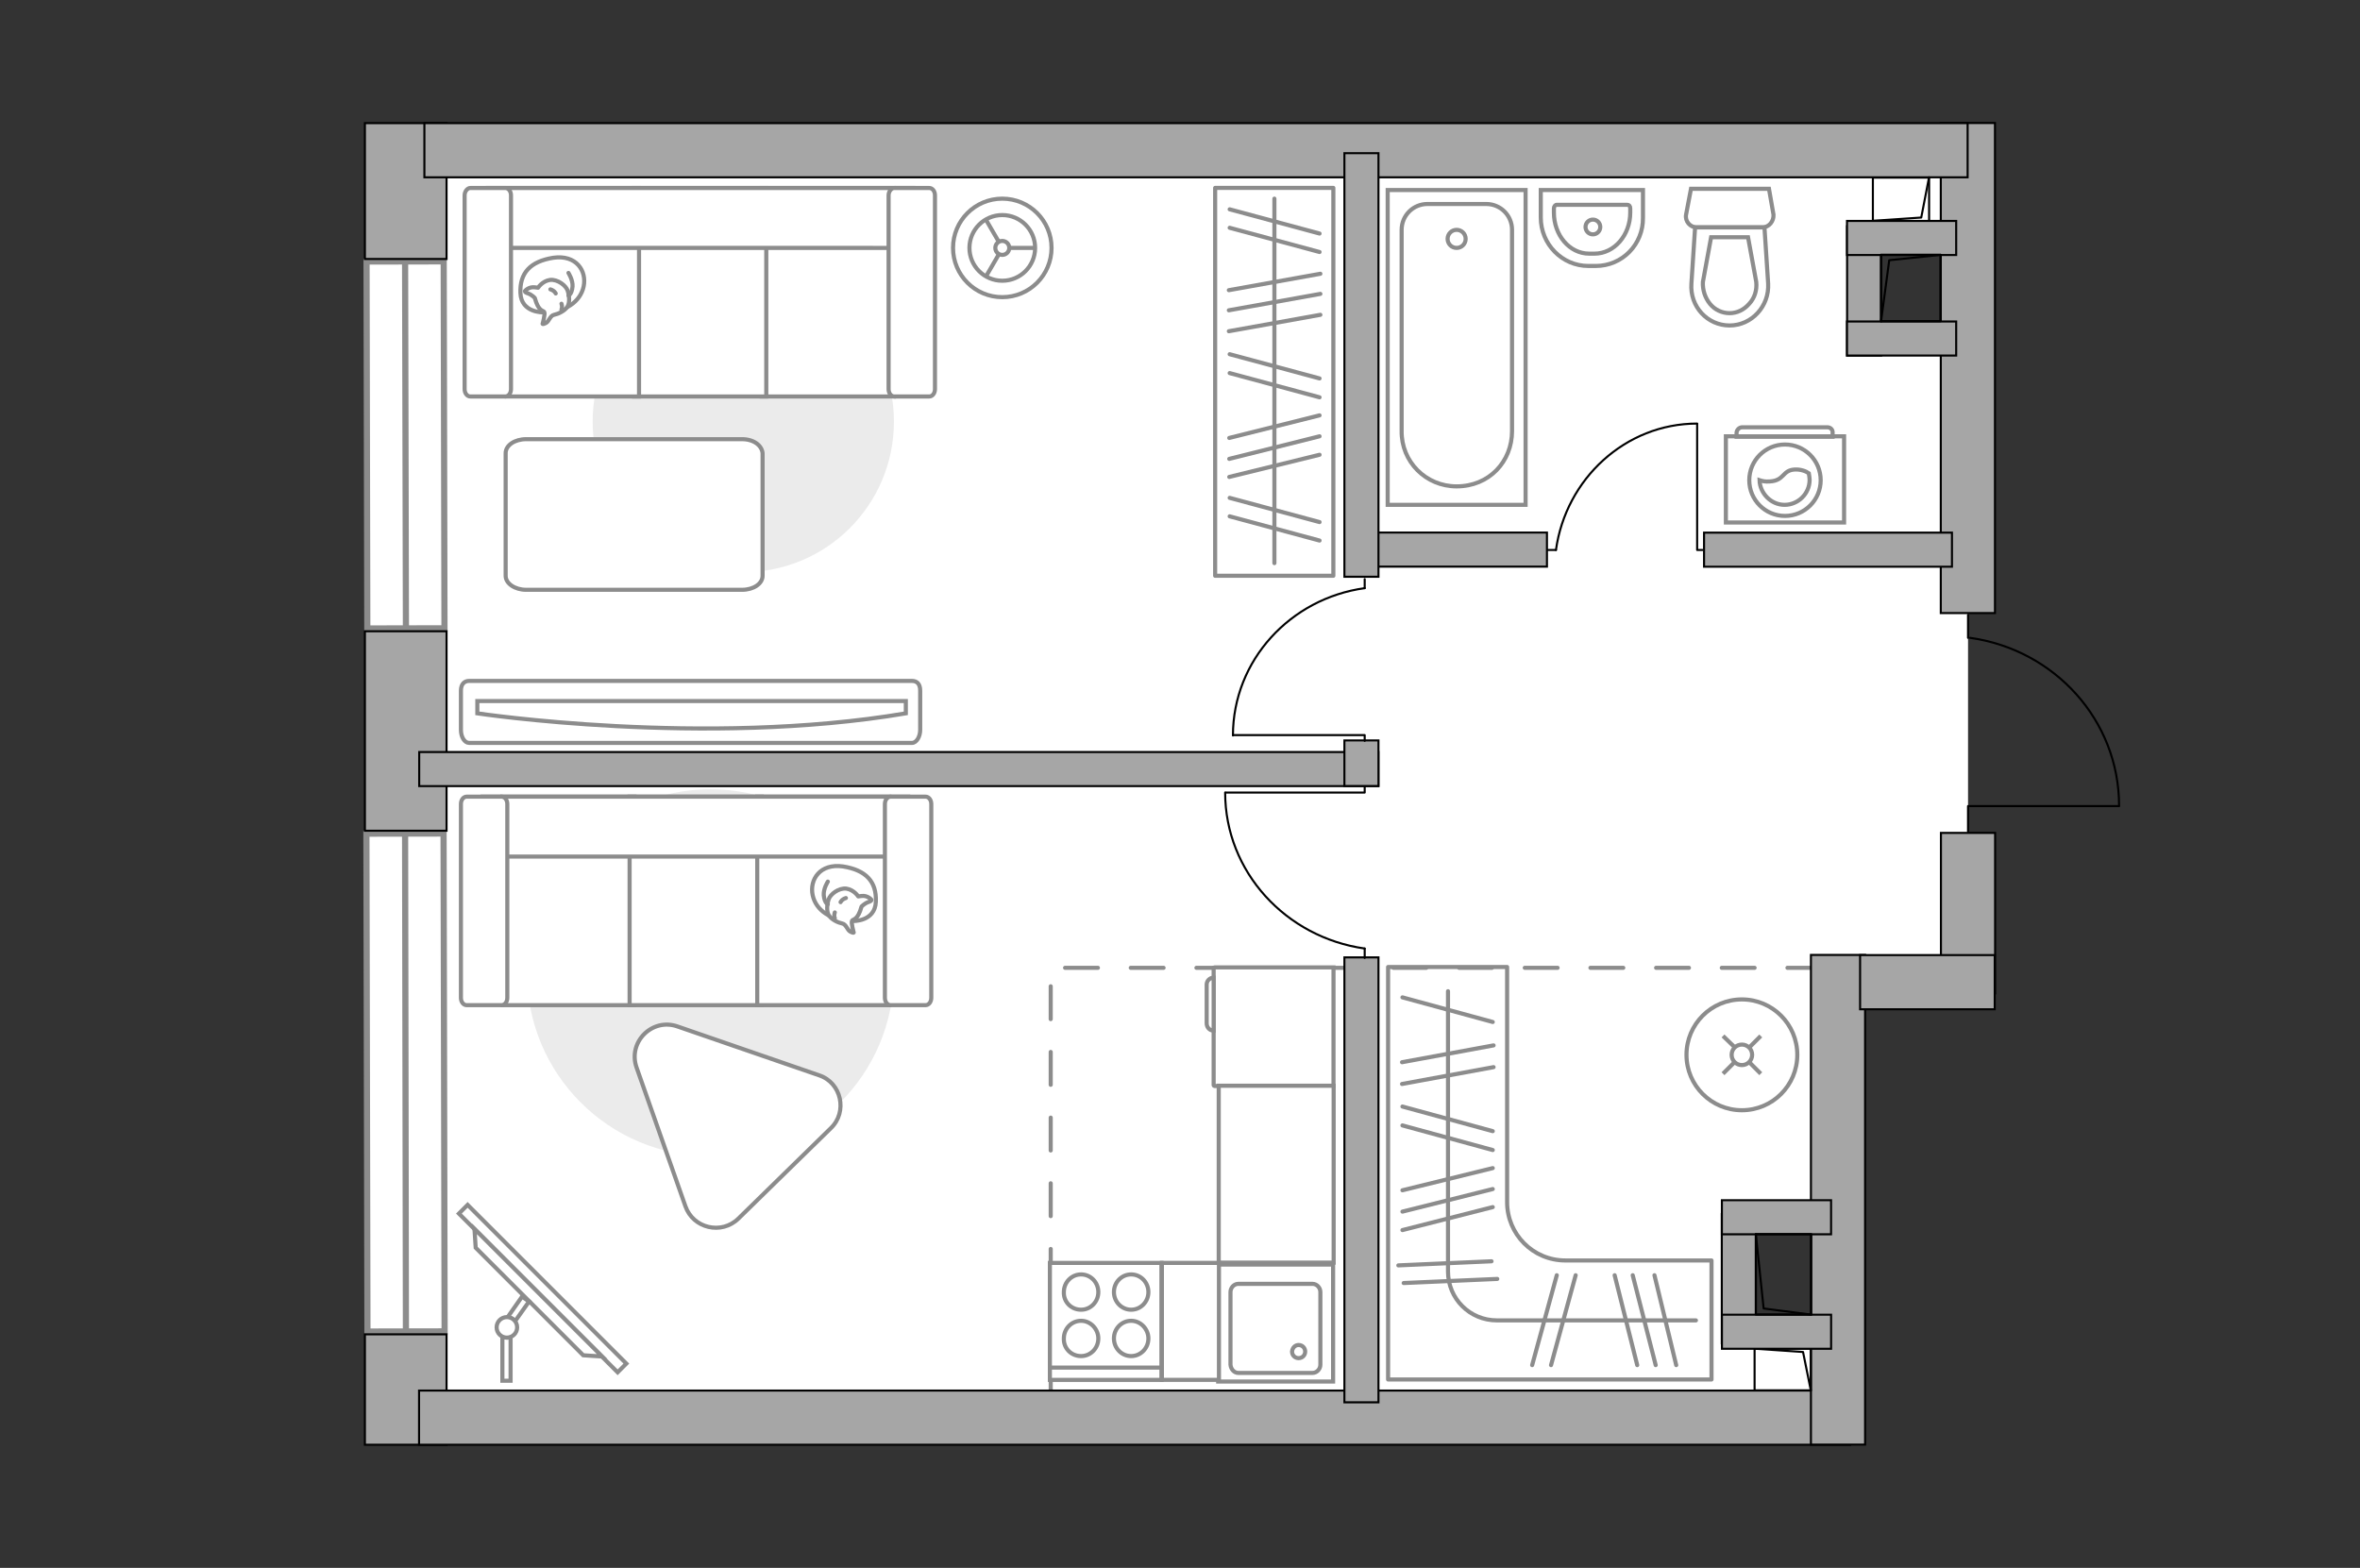 <?xml version="1.0" encoding="utf-8"?>
<!-- Generator: Adobe Illustrator 27.2.0, SVG Export Plug-In . SVG Version: 6.00 Build 0)  -->
<svg version="1.1" xmlns="http://www.w3.org/2000/svg" xmlns:xlink="http://www.w3.org/1999/xlink" x="0px" y="0px"
	 viewBox="0 0 575 382" style="enable-background:new 0 0 575 382;" xml:space="preserve">
<rect x="0" y="0" width="575" height="382" fill="#333333" stroke="none"/>
<style type="text/css">
	.st0{fill:#FFFFFF;}
	.st1{fill:#FFFFFF;stroke:#8C8C8C;stroke-width:1.5;stroke-linecap:round;stroke-miterlimit:10;}
	.st2{fill:none;stroke:#8C8C8C;stroke-linecap:round;stroke-linejoin:round;stroke-miterlimit:10;stroke-dasharray:8;}
	.st3{fill:#A6A6A6;stroke:#000000;stroke-width:0.5;stroke-miterlimit:10;}
	.st4{fill:none;stroke:#000000;stroke-width:0.5;stroke-linecap:round;stroke-linejoin:round;stroke-miterlimit:10;}
	.st5{fill:#FFFFFF;stroke:#8C8C8C;stroke-miterlimit:10;}
	.st6{fill:none;stroke:#8C8C8C;stroke-linecap:round;stroke-linejoin:round;stroke-miterlimit:10;}
	.st7{fill:#EBEBEB;}
	.st8{fill:#FFFFFF;stroke:#8C8C8C;stroke-linecap:round;stroke-linejoin:round;stroke-miterlimit:10;}
	.st9{fill-rule:evenodd;clip-rule:evenodd;fill:#FFFFFF;fill-opacity:0.1;stroke:#8C8C8C;stroke-miterlimit:10;}
</style>
<g id="bg_1_">
	<polygon class="st0" points="479.5,149.4 479.5,202.6 479.5,239.4 446.9,239.4 446.9,295.3 423.2,295.3 423.2,324.4 446.9,324.4 
		446.9,346.5 98.7,346.5 98.7,37.3 479.5,37.3 479.5,58 454.2,58 454.2,82.5 479.5,82.5 	"/>
</g>
<g id="windows_1_">
	<g>
		
			<rect x="89.4" y="63.7" transform="matrix(1 -2.093487e-03 2.093487e-03 1 -0.227 0.207)" class="st1" width="18.8" height="89.4"/>
		<line class="st1" x1="98.7" y1="63.7" x2="98.9" y2="153.1"/>
	</g>
	<g>
		
			<rect x="89.4" y="203.1" transform="matrix(1 -2.093538e-03 2.093538e-03 1 -0.552 0.207)" class="st1" width="18.8" height="121.3"/>
		<line class="st1" x1="98.7" y1="203.1" x2="98.9" y2="324.5"/>
	</g>
</g>
<g id="plan">
	<polyline class="st2" points="443.5,235.8 256,235.8 256,340.5 	"/>
	<rect x="88.9" y="30" class="st3" width="19.9" height="33.1"/>
	<rect x="88.9" y="153.8" class="st3" width="19.9" height="48.6"/>
	<rect x="88.9" y="325.1" class="st3" width="19.9" height="26.9"/>
	
		<rect x="459.9" y="215.9" transform="matrix(1.205940e-10 -1 1 1.205940e-10 256.998 701.929)" class="st3" width="39.1" height="13.2"/>
	
		<rect x="419.8" y="83.1" transform="matrix(-3.627137e-11 -1 1 -3.627137e-11 389.761 569.166)" class="st3" width="119.4" height="13.2"/>
	<rect x="103.4" y="30" class="st3" width="376" height="13.2"/>
	<rect x="102.1" y="338.8" class="st3" width="348.7" height="13.2"/>
	
		<rect x="388.2" y="285.8" transform="matrix(-3.594874e-11 -1 1 -3.594874e-11 155.422 740.159)" class="st3" width="119.3" height="13.2"/>
	<rect x="453.2" y="232.7" class="st3" width="32.8" height="13.2"/>
	
		<rect x="349.3" y="110.4" transform="matrix(9.129213e-11 1 -1 9.129213e-11 487.307 -219.55)" class="st3" width="8.3" height="47"/>
	
		<rect x="214.8" y="70.5" transform="matrix(-9.019636e-12 1 -1 -9.019636e-12 406.337 -31.572)" class="st3" width="8.3" height="233.7"/>
	
		<rect x="441.3" y="103.7" transform="matrix(8.051319e-11 1 -1 8.051319e-11 579.283 -311.526)" class="st3" width="8.3" height="60.4"/>
	
		<rect x="327.5" y="37.3" transform="matrix(-1 5.818489e-11 -5.818489e-11 -1 663.356 177.823)" class="st3" width="8.3" height="103.2"/>
	
		<rect x="327.5" y="233.3" transform="matrix(-1 5.983468e-11 -5.983468e-11 -1 663.356 574.962)" class="st3" width="8.3" height="108.4"/>
	
		<rect x="327.5" y="180.4" transform="matrix(-1 1.079007e-10 -1.079007e-10 -1 663.356 371.898)" class="st3" width="8.3" height="11.1"/>
	<g>
		<polyline class="st4" points="516.3,196.4 479.5,196.4 479.5,202.6 		"/>
		<line class="st4" x1="479.5" y1="149.8" x2="479.5" y2="155.4"/>
		<path class="st4" d="M480,155.4c20.6,2.9,36.3,20.1,36.3,40.9"/>
	</g>
	<g>
		
			<rect x="429.2" y="326.8" transform="matrix(1.121839e-10 1 -1 1.121839e-10 767.995 -100.654)" class="st4" width="10.2" height="13.7"/>
		<polyline class="st4" points="427.5,328.6 439.3,329.4 441.2,338.8 		"/>
	</g>
	<g>
		
			<rect x="457.8" y="41.7" transform="matrix(-6.895211e-11 -1 1 -6.895211e-11 414.615 511.681)" class="st4" width="10.6" height="13.7"/>
		<polyline class="st4" points="456.3,53.8 468.1,53 470,43.2 		"/>
	</g>
	
		<rect x="450" y="55.1" transform="matrix(-1 9.558164e-11 -9.558164e-11 -1 908.333 141.729)" class="st3" width="8.3" height="31.5"/>
	
		<rect x="459.2" y="44.7" transform="matrix(9.239169e-11 1 -1 9.239169e-11 521.311 -405.371)" class="st3" width="8.3" height="26.6"/>
	
		<rect x="459.2" y="69.2" transform="matrix(9.085159e-11 1 -1 9.085159e-11 545.81 -380.872)" class="st3" width="8.3" height="26.6"/>
	<g>
		
			<rect x="457.4" y="63" transform="matrix(8.158611e-11 1 -1 8.158611e-11 535.785 -395.346)" class="st4" width="16.2" height="14.5"/>
		<polyline class="st4" points="472.8,62.1 460.3,63.4 458.3,78.3 		"/>
	</g>
	
		<rect x="419.6" y="295.8" transform="matrix(-1 -1.077906e-11 1.077906e-11 -1 847.404 623.083)" class="st3" width="8.3" height="31.5"/>
	
		<rect x="428.7" y="311.1" transform="matrix(1.760431e-12 -1 1 1.760431e-12 108.44 757.313)" class="st3" width="8.3" height="26.6"/>
	
		<rect x="428.7" y="283.2" transform="matrix(4.839745e-12 -1 1 4.839745e-12 136.33 729.423)" class="st3" width="8.3" height="26.6"/>
	<g>
		
			<rect x="424.8" y="303.7" transform="matrix(7.045759e-12 -1 1 7.045759e-12 124.097 745.079)" class="st4" width="19.6" height="13.5"/>
		<polyline class="st4" points="441.3,320.3 429.7,318.8 427.8,300.7 		"/>
	</g>
	<g>
		<path id="wc_00000070830833644206195640000005337812091907550850_" class="st5" d="M427.9,68.6"/>
		<g id="Group_26_00000057827708487691747760000006163625456902585774_">
			<path id="Vector_130_00000142156614519172265700000016108869270747097472_" class="st5" d="M429.4,55.4l-16,0
				c-1.6,0-2.9-1.5-2.6-3.1L412,46l19,0l1.1,6.3C432.2,53.9,431,55.4,429.4,55.4z"/>
			<path id="Vector_131_00000023266210000059485690000008353463230415250584_" class="st5" d="M421.4,79.3c-5.4,0-9.7-4.6-9.3-10.2
				l0.9-13.7l16.9,0l0.9,13.7C431.1,74.6,426.8,79.3,421.4,79.3z"/>
			<path id="Vector_132_00000082337451679701925820000004191491111769847988_" class="st5" d="M416.9,57.8l-2,10.9
				c-0.1,1.9,0.5,3.8,1.7,5.3c1.2,1.5,3,2.3,4.8,2.3s3.5-0.8,4.8-2.3c1.3-1.4,1.9-3.3,1.7-5.3l-2-10.9L416.9,57.8z"/>
		</g>
	</g>
	<g>
		<path id="Vector_134_00000137111641671172722130000018308066235469155736_" class="st5" d="M388.8,64.8H387
			c-6.4,0-11.6-5.3-11.6-11.8v-6.7h24.9V53C400.4,59.6,395.2,64.8,388.8,64.8z"/>
		<path id="Vector_133_00000096778443489582275100000004000896014372326533_" class="st5" d="M388.5,61.8h-1.3
			c-4.8,0-8.6-4.5-8.6-10v-1c0-0.5,0.3-0.9,0.7-0.9h17.2c0.4,0,0.7,0.3,0.7,0.9v1C397.2,57.3,393.3,61.8,388.5,61.8z"/>
		<circle class="st5" cx="388.1" cy="55.3" r="1.8"/>
	</g>
	<g>
		<g>
			<path id="Vector_135_00000083803258739404834820000014595201943604037283_" class="st5" d="M371.7,123V46.3h-33.6V123H371.7z"/>
			<path id="Vector_136_00000016070961715548730750000002810304459275874737_" class="st5" d="M354.9,118.5L354.9,118.5
				c7.9,0,13.5-6,13.5-13.5V56c0-3.5-2.8-6.3-6.3-6.3h-14.3c-3.5,0-6.3,2.8-6.3,6.3V105C341.4,112.5,347.4,118.5,354.9,118.5z"/>
		</g>
		<circle class="st5" cx="354.9" cy="58.2" r="2.2"/>
	</g>
	<g>
		<g id="Group_27_00000170237570485818947140000000339920574322278578_">
			<path id="Vector_140_00000168105587629288287090000011225191032273374354_" class="st5" d="M324.8,308.1l-28,0l0,28.5l28,0
				L324.8,308.1z"/>
		</g>
		<path id="Vector_141_00000072978024968411180280000003292592262746772139_" class="st5" d="M301.7,334.5l18.1,0c1,0,1.9-0.9,1.9-2
			l0-17.7c0-1.1-0.9-2-1.9-2l-18.1,0c-1,0-1.9,0.9-1.9,2l0,17.7C299.9,333.6,300.7,334.5,301.7,334.5z"/>
		<path id="Vector_139_00000093137298014235369490000015024787800997584309_" class="st5" d="M316.4,327.7c0.9,0,1.6,0.7,1.6,1.6
			c0,0.9-0.7,1.6-1.6,1.6c-0.9,0-1.6-0.7-1.6-1.6C314.9,328.3,315.6,327.7,316.4,327.7z"/>
	</g>
</g>
<g id="furniture_1_">
	<path class="st6" d="M365,336.1L365,336.1l52,0v-29h-35.6c-7.9,0-14.2-6.4-14.2-14.2v-57.3h-29v100.5H365z"/>
	<line class="st6" x1="341.6" y1="264.1" x2="363.9" y2="260"/>
	<line class="st6" x1="341.6" y1="258.8" x2="363.9" y2="254.7"/>
	<line class="st6" x1="341.7" y1="274.2" x2="363.7" y2="280.2"/>
	<line class="st6" x1="341.7" y1="269.6" x2="363.7" y2="275.6"/>
	<line class="st6" x1="342" y1="312.6" x2="364.8" y2="311.6"/>
	<line class="st6" x1="340.7" y1="308.3" x2="363.4" y2="307.3"/>
	<line class="st6" x1="341.7" y1="243" x2="363.7" y2="249"/>
	<line class="st6" x1="341.7" y1="299.7" x2="363.7" y2="294.1"/>
	<line class="st6" x1="341.7" y1="290" x2="363.7" y2="284.6"/>
	<line class="st6" x1="341.7" y1="295.2" x2="363.7" y2="289.7"/>
	<g>
		<line class="st6" x1="379.3" y1="310.7" x2="373.3" y2="332.6"/>
		<line class="st6" x1="383.9" y1="310.7" x2="377.9" y2="332.6"/>
		<line class="st6" x1="393.4" y1="310.7" x2="398.9" y2="332.6"/>
		<line class="st6" x1="403.1" y1="310.7" x2="408.4" y2="332.6"/>
		<line class="st6" x1="397.8" y1="310.7" x2="403.4" y2="332.6"/>
	</g>
	<path class="st6" d="M413.2,321.7h-48.5c-6.6,0-11.9-5.3-11.9-11.9v-68.3"/>
	<g>
		<path id="Vector_142_00000143584153516749534100000013335388074735922343_" class="st5" d="M283,307.7l-27.2,0l0,28.5l27.2,0
			L283,307.7z"/>
		<g id="Group_28_00000008850792191711254110000003938340507635800504_">
			<g id="Group_29_00000034808551794648579120000018347978234169638809_">
				<path id="Vector_143_00000065793376510744234510000001778370821468549292_" class="st5" d="M263.4,319.1c2.3,0,4.2-1.9,4.2-4.3
					c0-2.4-1.9-4.3-4.2-4.3c-2.3,0-4.2,1.9-4.2,4.3C259.1,317.2,261,319.1,263.4,319.1z"/>
				<path id="Vector_144_00000008124980754372776700000014343891313475711674_" class="st5" d="M263.4,330.4c2.3,0,4.2-1.9,4.2-4.3
					c0-2.3-1.9-4.3-4.2-4.3c-2.3,0-4.2,1.9-4.2,4.3C259.1,328.5,261,330.4,263.4,330.4z"/>
			</g>
			<g id="Group_30_00000099651448965338858800000006572829963393397376_">
				<path id="Vector_145_00000139254719709603122950000017176090852966176432_" class="st5" d="M275.6,319.1c2.3,0,4.2-1.9,4.2-4.3
					c0-2.4-1.9-4.3-4.2-4.3c-2.3,0-4.2,1.9-4.2,4.3C271.4,317.2,273.3,319.1,275.6,319.1z"/>
				<path id="Vector_146_00000141428194098173510350000013215094677096609189_" class="st5" d="M275.6,330.4c2.3,0,4.2-1.9,4.2-4.3
					c0-2.3-1.9-4.3-4.2-4.3c-2.3,0-4.2,1.9-4.2,4.3C271.4,328.5,273.3,330.4,275.6,330.4z"/>
			</g>
		</g>
		<path id="Vector_147_00000022548004182646218840000003148699631259597963_" class="st5" d="M255.9,333.2l26.9,0"/>
	</g>
	<g>
		<path id="Vector_8_00000165950870948636442950000006013065127519615374_" class="st5" d="M295.7,235.9v28.5c0,0.1,0.1,0.2,0.2,0.2
			h29v-28.9l-29,0C295.8,235.7,295.7,235.7,295.7,235.9z"/>
		<path id="Vector_9_00000026130147142172456930000013048364659475998871_" class="st5" d="M295.7,251.1l0-12.9
			c-1,0-1.7,0.8-1.7,1.7v9.4C294,250.3,294.7,251.1,295.7,251.1z"/>
	</g>
	
		<rect x="289.4" y="272.1" transform="matrix(1.121110e-10 1 -1 1.121110e-10 597.037 -24.869)" class="st5" width="43.1" height="28"/>
	
		<rect x="275.8" y="314.9" transform="matrix(1.119831e-10 1 -1 1.119831e-10 611.889 31.894)" class="st5" width="28.5" height="13.9"/>
	<g id="Group_34_00000109030569451069167310000005560422707964000152_">
		<path id="Vector_158_00000045581346483269279510000015892875405938941881_" class="st4" d="M413.5,103.3V134h1.3"/>
		<path id="Vector_159_00000160873144683507328060000002400227590310044589_" class="st4" d="M377,134h2.1"/>
		<path id="Vector_160_00000039092131925710958560000008206413897376131976_" class="st4" d="M379.1,134
			c2.4-17.3,16.9-30.8,34.4-30.8"/>
	</g>
	<g id="Group_34_00000031179109367893239650000007560099171326457216_">
		<path id="Vector_158_00000163042997641011356830000015669360902913006774_" class="st4" d="M298.6,193.1l33.9,0v-1.4"/>
		<path id="Vector_159_00000107548583337063761510000008406839144306024100_" class="st4" d="M332.5,233.4v-2.3"/>
		<path id="Vector_160_00000066494837559436453920000010625628634090793601_" class="st4" d="M332.5,231.1c-19.2-2.7-34-18.7-34-38"
			/>
	</g>
	<g id="Group_34_00000040552869068245621970000009116076910243325355_">
		<path id="Vector_158_00000013874603685655997770000013353132707525567885_" class="st4" d="M300.5,179.1l32,0v1.4"/>
		<path id="Vector_159_00000041270896453261969520000012968023361030873248_" class="st4" d="M332.5,141.1v2.2"/>
		<path id="Vector_160_00000048468582682377930650000009370519254016254342_" class="st4" d="M332.5,143.3
			c-18.1,2.5-32.1,17.6-32.1,35.9"/>
	</g>
	<g>
		
			<rect x="104.8" y="312.5" transform="matrix(-0.707 -0.707 0.707 -0.707 3.639 629.381)" class="st5" width="54.7" height="3"/>
		<polygon class="st5" points="115.9,304 142.1,330.2 146.7,330.5 115.6,299.4 		"/>
		<g>
			<path class="st5" d="M123.5,325.9c-0.4,0-0.8-0.1-1.1-0.3v10.8h2v-10.6C124.1,325.9,123.8,325.9,123.5,325.9z"/>
			<path class="st5" d="M123.7,320.9c0.8,0.1,1.4,0.5,1.8,1l3.4-4.8l-1.7-1.2L123.7,320.9z"/>
		</g>
		<circle class="st5" cx="123.5" cy="323.4" r="2.5"/>
	</g>
	<path id="Vector_00000183948350785194219760000009971747266094845592_" class="st7" d="M128.4,237c0-24.7,20-44.7,44.7-44.7
		s44.7,20,44.7,44.7s-20,44.7-44.7,44.7S128.4,261.7,128.4,237z"/>
	<g>
		<path id="Vector_54_00000122710830065563343790000001399956834316600227_" class="st5" d="M122.4,194.1h32.2v50.8h-32.2V194.1z"/>
		<path id="Vector_55_00000044163649928355966900000015362266431834117817_" class="st5" d="M153.4,194.1h32.2v50.8h-32.2V194.1z"/>
		<path id="Vector_56_00000168107064226549647050000000744437758775171755_" class="st5" d="M184.5,194.1h32.2v50.8h-32.2V194.1z"/>
		<path id="Vector_57_00000103226675990380381500000006763614161790048158_" class="st5" d="M120.7,208.7l-3-14.6h103.6v14.6H120.7z
			"/>
		<path id="Vector_58_00000034064071306655962480000011331432844085566601_" class="st5" d="M123.6,195.9v47.2c0,1-0.6,1.8-1.4,1.8
			h-8.5c-0.8,0-1.4-0.8-1.4-1.8v-47.2c0-1,0.6-1.8,1.4-1.8h8.5C123,194.1,123.6,194.9,123.6,195.9z"/>
		<path id="Vector_59_00000101084067296530171040000005663068909916712356_" class="st5" d="M226.9,195.9v47.2c0,1-0.6,1.8-1.4,1.8
			H217c-0.8,0-1.4-0.8-1.4-1.8v-47.2c0-1,0.6-1.8,1.4-1.8h8.5C226.3,194.1,226.9,194.9,226.9,195.9z"/>
		<g>
			<path class="st8" d="M207.8,224.4c0,0,5.4,0.2,5.6-4.7c0.2-4.9-2.4-7.7-8-8.6c-5.6-0.8-8.2,3.2-7.4,7
				C198.8,221.8,202.4,224.3,207.8,224.4z"/>
			<path class="st8" d="M209.9,220.9c0,0,0.6-0.7,1.6-1.1c1-0.3,0.8-0.6,0.8-0.6s-0.9-1.1-2.4-0.9c-0.8,0.1-0.8,0.1-0.8,0.1
				s-1-1.6-2.9-1.9c-1.9-0.2-3.9,1.4-4.3,2.6c-0.4,1.2-0.6,3,0.1,4c0.7,1,2.2,1.7,3.2,1.9c1,0.2,1.2,1.6,2,2
				c0.8,0.4,0.8,0.2,0.8,0.2s-0.7-2.5-0.4-2.9C207.9,223.9,209,224.2,209.9,220.9z"/>
			<path class="st8" d="M204.8,219.8c0,0,0.3-0.7,1.3-1"/>
			<path class="st8" d="M203.4,222.3c0,0-0.3,0.8,0,1.4"/>
			<path class="st6" d="M201.7,220.3c0,0-0.8-0.2-1-2.2c-0.1-1.6,1-3.3,1-3.3"/>
		</g>
	</g>
	<path class="st5" d="M202.4,274.9l-22.5,22c-4.1,4-11,2.4-12.9-3l-11.9-33.8c-2.2-6.2,3.8-12.2,10-10l34.5,11.9
		C205,263.8,206.6,270.9,202.4,274.9z"/>
	
		<rect x="263.3" y="78.6" transform="matrix(-1.120454e-10 -1 1 -1.120454e-10 217.462 403.58)" class="st6" width="94.5" height="28.8"/>
	<line class="st6" x1="299.4" y1="80.7" x2="321.7" y2="76.7"/>
	<line class="st6" x1="299.4" y1="75.6" x2="321.7" y2="71.6"/>
	<line class="st6" x1="299.4" y1="70.7" x2="321.7" y2="66.7"/>
	<line class="st6" x1="299.6" y1="90.9" x2="321.5" y2="96.8"/>
	<line class="st6" x1="299.6" y1="86.3" x2="321.5" y2="92.2"/>
	<line class="st6" x1="299.6" y1="55.5" x2="321.5" y2="61.4"/>
	<line class="st6" x1="299.6" y1="51" x2="321.5" y2="56.9"/>
	<line class="st6" x1="299.6" y1="125.8" x2="321.5" y2="131.7"/>
	<line class="st6" x1="299.6" y1="121.3" x2="321.5" y2="127.2"/>
	<line class="st6" x1="299.5" y1="116.2" x2="321.5" y2="110.8"/>
	<line class="st6" x1="299.5" y1="106.7" x2="321.5" y2="101.2"/>
	<line class="st6" x1="299.5" y1="111.8" x2="321.5" y2="106.3"/>
	<line class="st6" x1="310.5" y1="137.2" x2="310.5" y2="48.4"/>
	<g>
		<path id="Vector_90_00000074421114200658540740000015269606107602510737_" class="st5" d="M114.3,181c-1.1,0-2-1.4-2-3.2v-9.5
			c0-1.7,0.9-2.4,2-2.4h107.9c1.1,0,2,0.6,2,2.4v9.5c0,1.7-0.9,3.2-2,3.2H114.3z"/>
		<path id="Vector_91_00000153666712684080869470000010497641788342441389_" class="st5" d="M220.7,170.8H116.3l0,3
			c0,0,55.4,8.3,104.4,0L220.7,170.8z"/>
	</g>
	<path id="Vector_00000119086988281757118700000016956422283211188877_" class="st7" d="M217.8,102.7c0-20.3-16.4-36.7-36.7-36.7
		s-36.7,16.4-36.7,36.7s16.4,36.7,36.7,36.7S217.8,123,217.8,102.7z"/>
	<g>
		<path id="Vector_54_00000036939380450581227220000010168282882483387573_" class="st5" d="M217.8,45.8h-32.2v50.8h32.2V45.8z"/>
		<path id="Vector_55_00000013904191792350576900000004066544271257223839_" class="st5" d="M186.7,45.8h-32.2v50.8h32.2V45.8z"/>
		<path id="Vector_56_00000158022040197141725010000011309575075689305784_" class="st5" d="M155.7,45.8h-32.2v50.8h32.2V45.8z"/>
		<path id="Vector_57_00000129204897424554217210000017406868790333886084_" class="st5" d="M219.4,60.4l3-14.6H118.9v14.6H219.4z"
			/>
		<path id="Vector_58_00000182516628577812165650000005490245056712537495_" class="st5" d="M216.5,47.6v47.2c0,1,0.6,1.8,1.4,1.8
			h8.5c0.8,0,1.4-0.8,1.4-1.8V47.6c0-1-0.6-1.8-1.4-1.8h-8.5C217.2,45.8,216.5,46.6,216.5,47.6z"/>
		<path id="Vector_59_00000121958712117411979730000002710692502730946215_" class="st5" d="M113.2,47.6v47.2c0,1,0.6,1.8,1.4,1.8
			h8.5c0.8,0,1.4-0.8,1.4-1.8V47.6c0-1-0.6-1.8-1.4-1.8h-8.5C113.9,45.8,113.2,46.6,113.2,47.6z"/>
		<g>
			<path class="st8" d="M132.4,76.1c0,0-5.4,0.2-5.6-4.7s2.4-7.7,8-8.6c5.6-0.8,8.2,3.2,7.4,7C141.4,73.5,137.8,76.1,132.4,76.1z"/>
			<path class="st8" d="M130.3,72.6c0,0-0.6-0.7-1.6-1.1c-1-0.3-0.8-0.6-0.8-0.6s0.9-1.1,2.4-0.9c0.8,0.1,0.8,0.1,0.8,0.1
				s1-1.6,2.9-1.9c1.9-0.2,3.9,1.4,4.3,2.6c0.4,1.2,0.6,3-0.1,4c-0.7,1-2.2,1.7-3.2,1.9c-1,0.2-1.2,1.6-2,2
				c-0.8,0.4-0.8,0.2-0.8,0.2s0.7-2.5,0.4-2.9C132.3,75.6,131.2,75.9,130.3,72.6z"/>
			<path class="st8" d="M135.4,71.5c0,0-0.3-0.7-1.3-1"/>
			<path class="st8" d="M136.8,74c0,0,0.3,0.8,0,1.4"/>
			<path class="st6" d="M138.5,72c0,0,0.8-0.2,1-2.2c0.1-1.6-1-3.3-1-3.3"/>
		</g>
	</g>
	<path id="Vector_84_00000157995443594165247790000004610944074242794899_" class="st8" d="M180.8,107l-52.6,0c-2.8,0-5,1.5-5,3.4
		l0,29.9c0,1.9,2.3,3.4,5,3.4l52.6,0c2.8,0,5-1.5,5-3.4l0-29.9C185.6,108.5,183.6,107,180.8,107z"/>
	<g>
		<circle class="st5" cx="424.4" cy="257" r="13.5"/>
		<line class="st5" x1="429" y1="261.6" x2="426.3" y2="258.9"/>
		<circle class="st5" cx="424.4" cy="257" r="2.5"/>
		<line class="st5" x1="422.6" y1="255.1" x2="419.8" y2="252.4"/>
		<line class="st5" x1="419.8" y1="261.6" x2="422.5" y2="258.9"/>
		<line class="st5" x1="426.3" y1="255.1" x2="429" y2="252.4"/>
	</g>
	<g>
		<circle class="st5" cx="244.2" cy="60.4" r="12"/>
		<circle class="st5" cx="244.2" cy="60.4" r="8"/>
		<circle class="st5" cx="244.2" cy="60.4" r="1.7"/>
		<path class="st5" d="M244.2,60.4"/>
		<line class="st5" x1="245.8" y1="60.4" x2="252.2" y2="60.4"/>
		<line class="st5" x1="243.4" y1="61.9" x2="240.2" y2="67.4"/>
		<line class="st5" x1="243.4" y1="59" x2="240.2" y2="53.5"/>
	</g>
	<g>
		<path class="st5" d="M449.3,106.3l-28.8,0v21l28.8,0L449.3,106.3z"/>
		<path class="st9" d="M445.2,104.1l-20.7,0c-0.7,0-1.4,0.6-1.4,1.4v0.9l23.4,0v-0.9C446.6,104.7,446,104.1,445.2,104.1z"/>
	</g>
	<g>
		<circle class="st5" cx="434.9" cy="117" r="8.7"/>
		<path class="st5" d="M437.2,114.4c-3,0.2-2.4,2.7-6,2.9c-1.1,0.1-1.9-0.1-2.5-0.3c0.1,3.2,2.8,6,6.1,6c3.3,0,6.1-2.7,6.1-6.1
			c0-0.5-0.1-1-0.2-1.6C440,114.8,438.7,114.3,437.2,114.4z"/>
	</g>
</g>
<g id="points">
	<path id="hallway" class="st3" d="M403.1,183.2"/>
	<path id="wc_x5F_bedroom" class="st3" d="M410.8,92.2"/>
	<path id="wardrobe" class="st3" d="M391.1,275.6"/>
	<path id="kitchen" class="st3" d="M285.9,285.9"/>
	<path id="bedroom_x5F_1" class="st3" d="M217.8,124.2"/>
	<path id="bedroom_x5F_2" class="st3" d="M217.8,281.8"/>
</g>
</svg>
